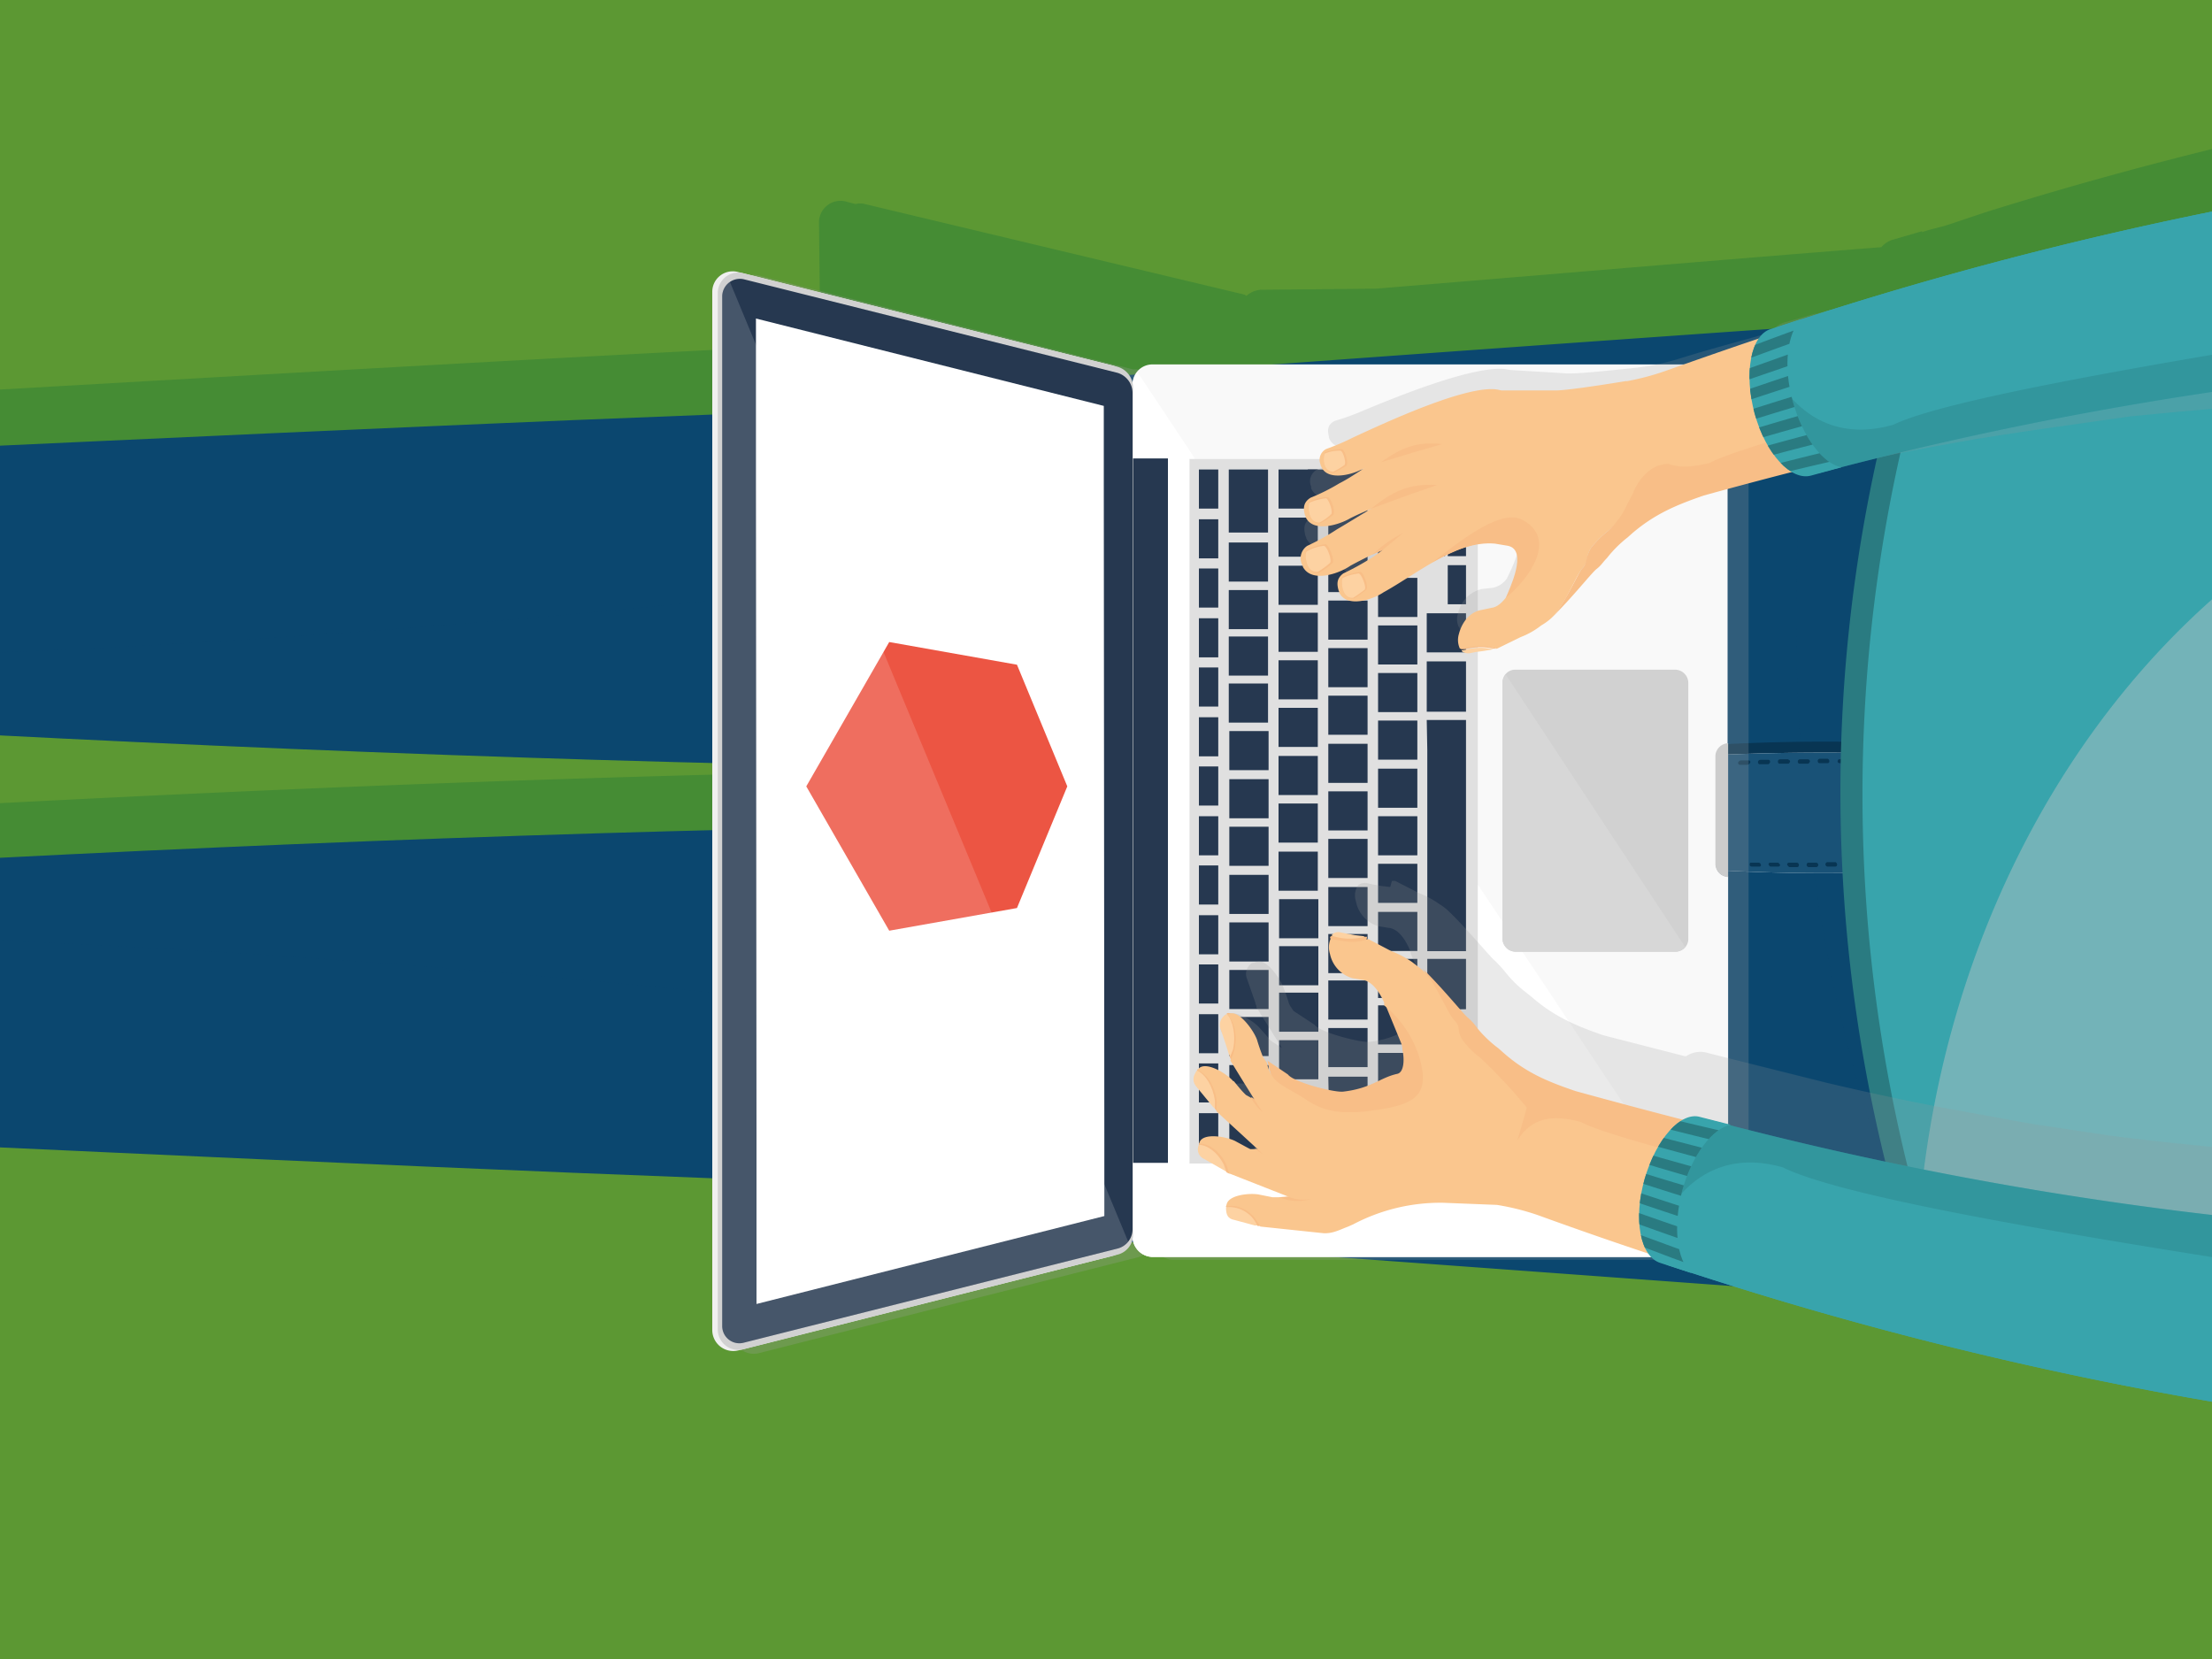 <svg xmlns="http://www.w3.org/2000/svg" xmlns:xlink="http://www.w3.org/1999/xlink" width="400" height="300" viewBox="0 0 400 300">
  <defs>
    <clipPath id="a">
      <rect width="400" height="300.36" fill="none"/>
    </clipPath>
    <clipPath id="b">
      <path d="M324.2,72.6c-1.8-6.4-1-12.4,1.5-14.9l-5.5,1.8c-3.6,1.1-4.9,8-2.9,15.3S323.9,87,327.5,86l5.5-1.5C329.7,83.9,326,79.1,324.2,72.6Z" fill="#38a4ac"/>
    </clipPath>
    <clipPath id="c">
      <path d="M304.2,215.3c-1.7,6.5-1,12.5,1.6,14.9l-5.5-1.8c-3.7-1.1-5-7.9-2.9-15.2s6.6-12.3,10.1-11.2l5.5,1.4C309.7,204,306,208.8,304.2,215.3Z" fill="#38a4ac"/>
    </clipPath>
    <clipPath id="d">
      <rect x="514.5" y="-101.5" width="670" height="503.11" fill="none"/>
    </clipPath>
  </defs>
  <title>home-comment</title>
  <g style="isolation: isolate">
    <rect width="400" height="300.36" fill="#5c9833"/>
    <g>
      <g clip-path="url(#a)">
        <path d="M511.4,9.3c-14.5,1.1-29,2.6-43.4,4.6s-28.7,4.5-42.9,7.4c-7.1,1.5-14.2,3-21.2,4.7-14.1,3.4-28.1,7.2-42,11.5-3.4,1-6.7,2.2-10.1,3.3-1.4.4-2.9.7-4.3,1.2a.3.3,0,0,0,.1-.2l-5.5,1.6a4.6,4.6,0,0,0-1.9,1.3c-30.5,2.4-60.9,5-91.4,7.5l-20.9.2a4.4,4.4,0,0,0-2.5,1.1l-.3-.2-.7-.2h-.1L156.4,36.9a3.3,3.3,0,0,0-1.7,0l-1.9-.5a3.9,3.9,0,0,0-4.7,3.7l.2,17.9v4.3C29.9,68.1-130.9,79.1-277.1,84.1c-.9,7.1,6.4,14.3,21.9,21.8,98.4,6.9,194,12.8,286.8,16.3q59.6,2.3,117.5,3l1,84.8.2,17.9a3.8,3.8,0,0,0,4.7,3.6l.6-.2a3.8,3.8,0,0,0,3.1.6l67.5-17.8h.1l.6-.2a2.3,2.3,0,0,0,1.2-.6,3.3,3.3,0,0,0,1.7.4h1.9a3.7,3.7,0,0,0,1.8.5l34.9-.4,91.3,5.6a6.1,6.1,0,0,0,6.6-6.4l-.3-5.4v-1.4c-1.4-25.3-2.2-50.7-2.4-76v-.5q-.3-18.7,0-37.5c0-8.5.3-17,.5-25.5l6.4-1.4c8.5-1.6,17-3,25.5-4.3l9.1-1.3,2.1-.3a646.9,646.9,0,0,1,74.9-4,10.3,10.3,0,0,1-.1-1.7c11.3-.2,22.5-.2,33.8.2a2.1,2.1,0,0,0,1.3-.5c.1-.1.2-.3.4-.4l.8-1,.4-.7.6-1.2a4.2,4.2,0,0,0,.4-1,7.8,7.8,0,0,0,.5-1.4,6.5,6.5,0,0,0,.4-1.3A7.4,7.4,0,0,0,521,45c.1-.5.3-1,.4-1.6s.1-.8.2-1.3a27,27,0,0,0,.4-2.8,9.9,9.9,0,0,0,.2-1.7h0c.1-1.1.2-2.2.2-3.2,0-6.3-2.2-14.7-5.2-17.5C515.7,12.6,513.6,9.2,511.4,9.3Z" fill="#006838" opacity="0.25" style="mix-blend-mode: multiply"/>
        <path d="M200.2,68.1a6.1,6.1,0,0,0-5.7,5.8q-2.9,72.3,0,144.6a6.1,6.1,0,0,0,5.7,5.8l138.2,10.1a6.1,6.1,0,0,0,6.6-6.3c-.1-1.8-.1-3.6-.2-5.4q-3.2-76.8.1-153.6c0-1.5.1-3.1.1-4.6a6.1,6.1,0,0,0-6.5-6.3Q269.3,63,200.2,68.1Z" fill="#0b476f"/>
        <path d="M344.9,69.1c0-1.5.1-3.1.1-4.6a6.1,6.1,0,0,0-6.5-6.3l-9.6.7a327.7,327.7,0,0,0-4.1,52.5c0,41.7,7.5,80,20,110Q341.7,145.3,344.9,69.1Z" fill="#0b476f" opacity="0.2" style="mix-blend-mode: multiply"/>
        <g>
          <path d="M362.5,135.6c5.9,6.4,6.5,12.7,1.5,19a447.5,447.5,0,0,1-65.5.2c-4.5-6.5-4.1-12.9,1.4-19.4A353.7,353.7,0,0,1,362.5,135.6Z" fill="#083553"/>
          <g>
            <path d="M361.3,137.2c4.6,6.5,4.1,12.9-1.4,19.4a352.6,352.6,0,0,1-62.5-.2c-6-6.4-6.5-12.7-1.6-19A447.5,447.5,0,0,1,361.3,137.2Z" fill="#fff"/>
            <path d="M361.3,137.2c4.6,6.5,4.1,12.9-1.4,19.4a352.6,352.6,0,0,1-62.5-.2c-6-6.4-6.5-12.7-1.6-19A447.5,447.5,0,0,1,361.3,137.2Z" fill="#0b476f" opacity="0.94"/>
          </g>
          <path d="M352.3,138c.1.2,0,.3-.2.3h-1.5a.4.4,0,0,1-.4-.4c-.1-.2,0-.4.2-.4h1.4A.7.7,0,0,1,352.3,138Zm-3.6-.1c.1.2,0,.3-.2.3h-1.4c-.2,0-.5-.2-.5-.4s0-.4.2-.4h1.4C348.4,137.5,348.7,137.6,348.7,137.9Zm-3.5-.1a.3.3,0,0,1-.3.3h-1.4a.7.7,0,0,1-.5-.4.3.3,0,0,1,.3-.3h1.4A.7.7,0,0,1,345.2,137.8Zm-3.6-.1c0,.2-.1.4-.3.4h-1.4a.7.7,0,0,1-.5-.4c0-.2.1-.4.3-.4h1.5C341.3,137.3,341.5,137.5,341.6,137.7Zm-3.6,0a.3.3,0,0,1-.3.3h-1.4c-.2,0-.4-.1-.4-.3s.1-.4.3-.4h1.4A.4.4,0,0,1,338,137.7Zm-3.6,0a.3.3,0,0,1-.3.3h-1.4c-.2,0-.4-.1-.4-.3s.1-.4.3-.4H334A.4.4,0,0,1,334.4,137.7Zm-3.6,0a.3.3,0,0,1-.3.3H329c-.2,0-.3-.2-.3-.4a.4.4,0,0,1,.4-.4h1.4C330.7,137.3,330.8,137.4,330.8,137.7Zm-3.5,0c-.1.2-.2.4-.4.4h-1.5c-.2,0-.3-.2-.3-.4a.4.4,0,0,1,.4-.4h1.4A.4.4,0,0,1,327.3,137.7Zm-3.6,0c-.1.3-.2.4-.4.4h-1.5c-.2,0-.3-.2-.3-.4a.4.4,0,0,1,.4-.4h1.4C323.5,137.4,323.7,137.5,323.7,137.7Zm-3.6.1c-.1.2-.2.4-.4.4h-1.5c-.2,0-.3-.2-.3-.4s.2-.4.4-.4h1.5C320,137.4,320.1,137.6,320.1,137.8Zm-3.6.1a.7.7,0,0,1-.5.4h-1.4c-.2,0-.3-.2-.3-.4a.7.7,0,0,1,.5-.4h1.4A.3.3,0,0,1,316.5,137.9Z" fill="#083553"/>
          <path d="M353,155.6a.7.7,0,0,1-.5.4h-1.4c-.2,0-.3-.2-.2-.4a.7.7,0,0,1,.5-.4h1.4C353,155.2,353.1,155.4,353,155.6Zm-3.5.2a.7.7,0,0,1-.5.4h-1.4c-.1.1-.2-.1-.2-.3a.7.7,0,0,1,.5-.4h1.4C349.5,155.4,349.6,155.6,349.5,155.8Zm-3.4.2a.5.5,0,0,1-.5.3h-1.4c-.2,0-.3-.1-.2-.4s.2-.3.4-.3h1.4C346,155.6,346.1,155.7,346.1,156Zm-3.5.1a.7.7,0,0,1-.5.4h-1.3a.3.3,0,0,1-.3-.3l.4-.4h1.4C342.5,155.7,342.6,155.9,342.6,156.1Zm-3.5.1a.4.4,0,0,1-.4.4h-1.4a.3.3,0,0,1-.3-.3.7.7,0,0,1,.5-.4h1.3C339,155.8,339.2,156,339.1,156.2Zm-3.4.1c-.1.2-.2.4-.4.4h-1.4c-.2,0-.3-.1-.3-.4s.2-.3.4-.4h1.4C335.6,155.9,335.7,156.1,335.7,156.3Zm-3.5.1a.3.3,0,0,1-.3.3h-1.4a.4.4,0,1,1,0-.8h1.4C332.1,156,332.2,156.1,332.2,156.4Zm-3.4,0a.4.4,0,0,1-.4.4h-1.3a.4.4,0,0,1-.4-.4c0-.2.1-.4.3-.4h1.4A.4.4,0,0,1,328.8,156.4Zm-3.5,0c0,.2-.1.4-.3.4h-1.4c-.1,0-.3-.2-.4-.4s.1-.4.3-.4h1.4A.4.4,0,0,1,325.3,156.4Zm-3.4,0a.3.3,0,0,1-.3.3h-1.4c-.2,0-.3-.2-.4-.4a.3.3,0,0,1,.3-.3h1.4C321.6,156,321.8,156.2,321.9,156.4Zm-3.5-.1c.1.2,0,.4-.2.4h-1.4c-.2,0-.4-.1-.4-.3s0-.4.2-.4H318A.4.4,0,0,1,318.4,156.3Z" fill="#083553"/>
        </g>
        <path d="M72.9,141.9c-110,4.3-223.9,12.3-341.9,21.9-15.4,7.7-22.6,14.9-21.7,22,167.6,3.9,354.6,15.4,474.8,18.7,20.2-8.3,32.8-16.3,38.2-24.1h.1l.8-1.3.2-.4c3.4-5.5,2.9-10.9-1.1-16.2h-.1a6.9,6.9,0,0,0-1.1-1.3,12.9,12.9,0,0,0-1.6-1.8l-.2-.2c-6.5-6.4-18.1-12.7-34.6-19l-3.1-1.2C145.8,139.5,109.5,140.5,72.9,141.9Z" fill="#006838" opacity="0.25" style="mix-blend-mode: multiply"/>
        <path d="M490.8,38.5Q415.4,56.8,341.6,73.7a279.3,279.3,0,0,0,.8,142.1q76.7,15,154.6,31.4C474.1,178.9,472.1,106.5,490.8,38.5Z" fill="#2a7b81"/>
        <path d="M494.8,38.9Q419.2,57.2,345.5,74.2a281.6,281.6,0,0,0,.9,142.4q76.7,15,154.6,31.5C478,179.6,476,107.1,494.8,38.9Z" fill="#38a4ac"/>
        <path d="M486.5,77.5l-7.4-.3c-68,0-124,61-131.8,139.6q76.2,15,153.7,31.3A358.3,358.3,0,0,1,486.5,77.5Z" fill="#ccc" opacity="0.4" style="mix-blend-mode: color-burn"/>
        <g>
          <path d="M177.9,73.3C57.7,76.7-129.3,88.2-296.9,92.1c-.9,7,6.3,14.3,21.7,22,157.3,12.8,307.3,22.8,450.5,24.8C231.6,118.3,235.4,97.1,177.9,73.3Z" fill="#0b476f"/>
          <path d="M-275.1,114.1q-11.1-5.5-16.5-10.8c85.2,14.7,211.1,21.5,351.3,11.3,55.4-3.9,109.4-9.9,156.4-17.1,10.8,14.4-5.1,28.1-40.7,41.4C32.2,136.9-117.8,126.9-275.1,114.1Z" fill="#0b476f" opacity="0.12" style="mix-blend-mode: color-burn"/>
        </g>
        <g>
          <path d="M177.9,214.7C57.7,211.4-129.3,199.9-296.9,196c-.9-7.1,6.3-14.3,21.7-22,157.3-12.8,307.3-22.8,450.5-24.8C231.6,169.7,235.4,191,177.9,214.7Z" fill="#0b476f"/>
          <path d="M-275.1,174q-11.1,5.5-16.5,10.8c85.2-14.7,211.1-21.5,351.3-11.3,55.4,3.9,109.4,9.9,156.4,17.1,10.8-14.4-5.1-28.1-40.7-41.4C32.2,151.2-117.8,161.2-275.1,174Z" fill="#0b476f" opacity="0.12" style="mix-blend-mode: color-burn"/>
        </g>
        <path d="M205.6,66.8h-.7l-67.7-17a3.8,3.8,0,0,0-4.7,3.7V241a3.8,3.8,0,0,0,4.7,3.7l67.6-17.1h.1l.7-.2a3.6,3.6,0,0,0,2.8-3.6v.3a3.8,3.8,0,0,0,3.7,3.7H312.5a3.5,3.5,0,0,0,1.4-.3,2.3,2.3,0,0,0,1-.7h.1a3.8,3.8,0,0,0,1.2-2.7V159h0V135.1h0v-65a3.8,3.8,0,0,0-3.7-3.7H212.1a3.4,3.4,0,0,0-2.7,1.3h-.1l-.6,1.1a5.1,5.1,0,0,0-.2,1.3v.3A3.8,3.8,0,0,0,205.6,66.8Zm2.9,156.1v-.2h0v.2Z" fill="#a3a3a3" opacity="0.25" style="mix-blend-mode: multiply"/>
        <g>
          <g>
            <path d="M213.3,212.3l3.4-75.8-2.9,63.6-.5,12.4Z" fill="#a3a3a3" opacity="0.25" style="mix-blend-mode: multiply"/>
            <path d="M128.8,52.8V240.6a3.8,3.8,0,0,0,4.7,3.6l67.7-17.1a3.8,3.8,0,0,0,2.8-3.6V69.8a3.8,3.8,0,0,0-2.8-3.7L133.5,49.2A3.7,3.7,0,0,0,128.8,52.8Z" fill="#f0f0f0"/>
            <path d="M304.1,136.9v19.4a2.1,2.1,0,0,0,2.1,2.2V134.6A2.3,2.3,0,0,0,304.1,136.9Z" fill="#c2c2c2"/>
            <g>
              <path d="M204.8,69.7V83h6.4V210.3h-6.4v13.3a3.7,3.7,0,0,0,3.6,3.7H308.8a3.7,3.7,0,0,0,3.7-3.6V158.5a2.2,2.2,0,0,1-2.2-2.2V136.9a2.3,2.3,0,0,1,2.1-2.3v-65a3.7,3.7,0,0,0-3.7-3.7H208.5A3.6,3.6,0,0,0,204.8,69.7Z" fill="#f9f9f9"/>
              <path d="M204.8,69.7V223.6a3.7,3.7,0,0,0,3.6,3.7H308.8a3.6,3.6,0,0,0,2.5-1L205.7,67.3A3.6,3.6,0,0,0,204.8,69.7Z" fill="#fff"/>
            </g>
            <g>
              <path d="M271.7,123.5v46.2a2.4,2.4,0,0,0,2.4,2.4H303a2.3,2.3,0,0,0,2.3-2.4V123.5a2.4,2.4,0,0,0-2.4-2.4H274A2.3,2.3,0,0,0,271.7,123.5Z" fill="#d1d1d1"/>
              <path d="M271.7,123.5v46.2a2.4,2.4,0,0,0,2.4,2.4H303a2.2,2.2,0,0,0,1.7-.9L272.3,122A2.5,2.5,0,0,0,271.7,123.5Z" fill="#d7d7d7"/>
            </g>
            <rect x="204.8" y="82.9" width="6.4" height="127.38" fill="#263850"/>
            <rect x="177.3" y="120.6" width="127.4" height="52.13" transform="translate(94.5 387.7) rotate(-90)" fill="#e0e0e0"/>
            <path d="M129.8,53V240.3a3.7,3.7,0,0,0,4.6,3.7L202,226.9a3.7,3.7,0,0,0,2.9-3.6V70a3.9,3.9,0,0,0-2.9-3.7L134.4,49.4A3.7,3.7,0,0,0,129.8,53Z" fill="#d1d1d1"/>
            <path d="M130.6,53.5V239.8a3.1,3.1,0,0,0,3.9,3l67.5-17a3.6,3.6,0,0,0,2.8-3.5V71a3.8,3.8,0,0,0-2.8-3.6L134.5,50.5A3.2,3.2,0,0,0,130.6,53.5Z" fill="#263850"/>
            <polygon points="136.7 86.5 136.8 206.9 136.8 235.8 199.7 219.9 199.7 206.9 199.6 86.4 199.6 73.4 136.7 57.6 136.7 86.5" fill="#fff"/>
            <g>
              <rect x="216.8" y="201.3" width="3.5" height="7.06" fill="#263850"/>
              <rect x="216.8" y="192.3" width="3.5" height="7.06" fill="#263850"/>
              <rect x="216.8" y="183.4" width="3.5" height="7.06" fill="#263850"/>
              <rect x="216.8" y="174.4" width="3.5" height="7.07" fill="#263850"/>
              <rect x="216.8" y="165.5" width="3.5" height="7.07" fill="#263850"/>
              <rect x="216.8" y="156.5" width="3.5" height="7.07" fill="#263850"/>
              <rect x="216.8" y="147.6" width="3.5" height="7.07" fill="#263850"/>
              <rect x="216.8" y="138.6" width="3.5" height="7.07" fill="#263850"/>
              <rect x="216.8" y="129.7" width="3.5" height="7.07" fill="#263850"/>
              <rect x="216.8" y="120.7" width="3.5" height="7.07" fill="#263850"/>
              <rect x="216.8" y="111.8" width="3.5" height="7.07" fill="#263850"/>
              <rect x="216.8" y="102.8" width="3.5" height="7.07" fill="#263850"/>
              <rect x="261.8" y="102.2" width="3.3" height="7.07" fill="#263850"/>
              <g>
                <rect x="261.8" y="93.5" width="3.3" height="7.07" fill="#263850"/>
                <rect x="258" y="93.5" width="3.3" height="7.07" fill="#263850"/>
              </g>
              <rect x="261.7" y="84.9" width="3.3" height="7.07" fill="#263850"/>
              <rect x="216.8" y="93.9" width="3.5" height="7.07" fill="#263850"/>
              <rect x="216.8" y="84.9" width="3.5" height="7.07" fill="#263850"/>
              <g>
                <rect x="222.3" y="201.3" width="7.1" height="7.07" fill="#263850"/>
                <rect x="222.3" y="192.6" width="7.1" height="7.07" fill="#263850"/>
                <rect x="222.3" y="183.9" width="7.1" height="7.07" fill="#263850"/>
                <rect x="222.3" y="175.4" width="7.1" height="7.07" fill="#263850"/>
                <rect x="222.3" y="166.8" width="7.1" height="7.07" fill="#263850"/>
                <rect x="222.3" y="158.2" width="7.1" height="7.07" fill="#263850"/>
                <rect x="222.3" y="149.5" width="7.1" height="7.07" fill="#263850"/>
                <rect x="222.3" y="140.9" width="7.1" height="7.07" fill="#263850"/>
                <rect x="222.3" y="132.2" width="7.1" height="7.07" fill="#263850"/>
                <rect x="222.2" y="123.6" width="7.1" height="7.07" fill="#263850"/>
                <rect x="222.2" y="115.1" width="7.1" height="7.07" fill="#263850"/>
                <rect x="222.2" y="106.7" width="7.1" height="7.07" fill="#263850"/>
                <rect x="222.2" y="98.1" width="7.1" height="7.07" fill="#263850"/>
                <polygon points="222.2 86.4 222.2 92 222.2 96.3 229.3 96.3 229.3 92 229.3 86.4 229.3 84.9 222.2 84.9 222.2 86.4" fill="#263850"/>
              </g>
              <g>
                <rect x="231.2" y="84.9" width="7.1" height="7.07" fill="#263850"/>
                <rect x="231.2" y="93.6" width="7.1" height="7.07" fill="#263850"/>
                <rect x="231.2" y="102.3" width="7.1" height="7.07" fill="#263850"/>
                <rect x="231.2" y="110.8" width="7.1" height="7.07" fill="#263850"/>
                <rect x="231.2" y="119.4" width="7.1" height="7.07" fill="#263850"/>
                <rect x="231.2" y="128" width="7.1" height="7.07" fill="#263850"/>
                <rect x="231.2" y="136.7" width="7.1" height="7.07" fill="#263850"/>
                <rect x="231.2" y="145.3" width="7.1" height="7.07" fill="#263850"/>
                <rect x="231.2" y="154" width="7.1" height="7.07" fill="#263850"/>
                <rect x="231.3" y="162.6" width="7.1" height="7.07" fill="#263850"/>
                <rect x="231.3" y="171.1" width="7.1" height="7.07" fill="#263850"/>
                <rect x="231.3" y="179.5" width="7.1" height="7.07" fill="#263850"/>
                <rect x="231.3" y="188.1" width="7.1" height="7.07" fill="#263850"/>
                <polygon points="231.3 206.9 231.3 201.3 231.3 197 238.3 196.9 238.3 201.3 238.3 206.8 238.3 208.3 231.3 208.3 231.3 206.9" fill="#263850"/>
              </g>
              <rect x="249.2" y="84.9" width="7.1" height="17.28" fill="#263850"/>
              <rect x="249.2" y="104.5" width="7.1" height="7.07" fill="#263850"/>
              <rect x="249.2" y="113.1" width="7.1" height="7.06" fill="#263850"/>
              <rect x="249.2" y="121.7" width="7.1" height="7.07" fill="#263850"/>
              <rect x="249.2" y="130.3" width="7.1" height="7.07" fill="#263850"/>
              <rect x="249.2" y="139" width="7.1" height="7.07" fill="#263850"/>
              <rect x="249.2" y="147.6" width="7.1" height="7.07" fill="#263850"/>
              <rect x="249.2" y="156.2" width="7.1" height="7.07" fill="#263850"/>
              <rect x="249.2" y="164.9" width="7.1" height="7.07" fill="#263850"/>
              <rect x="249.2" y="173.4" width="7.1" height="7.07" fill="#263850"/>
              <rect x="249.2" y="181.8" width="7.1" height="7.07" fill="#263850"/>
              <rect x="249.2" y="190.4" width="7.1" height="7.07" fill="#263850"/>
              <polygon points="249.2 207.1 249.2 202.6 249.2 199.1 256.3 199.1 256.3 202.6 256.3 207.1 256.3 208.3 249.2 208.3 249.2 207.1" fill="#263850"/>
              <rect x="258.1" y="201.2" width="7.1" height="7.07" fill="#263850"/>
              <rect x="258.1" y="192.8" width="7.1" height="7.07" fill="#263850"/>
              <rect x="258.1" y="184.3" width="7.1" height="7.07" fill="#263850"/>
              <polygon points="265.1 174.6 265.1 179.1 265.1 182.5 258.1 182.6 258.1 179.1 258.1 174.6 258.1 173.4 265.1 173.4 265.1 174.6" fill="#263850"/>
              <rect x="258" y="110.9" width="7.1" height="7.07" fill="#263850"/>
              <polygon points="258 127.6 258 123 258 119.6 265.1 119.6 265.1 123 265.1 127.6 265.1 128.7 258 128.7 258 127.6" fill="#263850"/>
              <polygon points="265.1 135.6 265.1 156.2 265.1 172 258.1 172 258.1 156.2 258.1 135.6 258 130.2 265.1 130.2 265.1 135.6" fill="#263850"/>
              <rect x="236.5" y="84.9" width="10.7" height="4.84" fill="#263850"/>
              <rect x="240.2" y="91.4" width="7.1" height="7.07" fill="#263850"/>
              <rect x="240.2" y="100" width="7.1" height="7.07" fill="#263850"/>
              <rect x="240.2" y="108.6" width="7.1" height="7.07" fill="#263850"/>
              <rect x="240.2" y="117.2" width="7.1" height="7.07" fill="#263850"/>
              <rect x="240.2" y="125.8" width="7.1" height="7.07" fill="#263850"/>
              <rect x="240.2" y="134.5" width="7.1" height="7.07" fill="#263850"/>
              <rect x="240.2" y="143.1" width="7.1" height="7.07" fill="#263850"/>
              <rect x="240.2" y="151.7" width="7.1" height="7.07" fill="#263850"/>
              <rect x="240.2" y="160.4" width="7.1" height="7.07" fill="#263850"/>
              <rect x="240.2" y="168.9" width="7.1" height="7.07" fill="#263850"/>
              <rect x="240.2" y="177.3" width="7.1" height="7.07" fill="#263850"/>
              <rect x="240.2" y="185.9" width="7.1" height="7.07" fill="#263850"/>
              <polygon points="240.3 206.6 240.3 199.9 240.2 194.7 247.3 194.7 247.3 199.9 247.3 206.6 247.3 208.3 240.3 208.3 240.3 206.6" fill="#263850"/>
            </g>
            <polygon points="160.8 116.1 183.9 120.2 193 142.2 183.9 164.2 160.8 168.3 145.8 142.2 160.8 116.1" fill="#ec5543"/>
            <path d="M130.6,53.5V239.8a3.1,3.1,0,0,0,3.9,3l67.5-17a3.4,3.4,0,0,0,2-1.3L132,51A3.2,3.2,0,0,0,130.6,53.5Z" fill="#fff" opacity="0.15" style="mix-blend-mode: screen"/>
          </g>
          <path d="M310.2,136.7v19.6a2.4,2.4,0,0,0,2.3,2.3V134.4A2.4,2.4,0,0,0,310.2,136.7Z" fill="#ccc"/>
        </g>
        <g>
          <path d="M328.3,56.7l-5.6,1.6a4.2,4.2,0,0,0-2.4,1.8c-5.7,1.6-11.4,3.1-17.1,4.9a45,45,0,0,1-7.3,1.5c-4.9.5-11.3,1.2-12.9,1l-10-.6h0c-5.4-1.5-22,5.5-26.6,7.4h0a42.4,42.4,0,0,1-5,1.8c-1.3.6-1.4,1.6-1.1,2.8v.2h0c.9,2.8,5.4,1.9,7.3,1h.3a28.3,28.3,0,0,1-4.4,2.4h0a50.5,50.5,0,0,1-5.3,2.4,2.4,2.4,0,0,0-1.1,3.1v.3h0c1.2,2.9,6,1.7,8,.6l3.8-1.5-6.2,3.4h0a58.5,58.5,0,0,1-5.6,2.8c-1.4.9-1.4,2-1,3.4a.4.4,0,0,1,.1.3h0c1.4,3.1,6.5,1.5,8.6.2l5.1-2.2.5-.2-1.8,1.2h0a49.7,49.7,0,0,1-5.2,2.5c-1.2.8-1.3,1.9-.9,3.2v.2h0c1.3,3,6,1.5,7.9.3s6.2-3.4,9.5-5.1l1.5-.7,1.8-.8,1.8-.6,1-.2a14.1,14.1,0,0,1,5-.4l2.2.5c3.7.9,0,7.9-.7,9.4a4.1,4.1,0,0,1-2.6,1.7h0l-1.9.2a5.7,5.7,0,0,0-4.3,4.3,3.3,3.3,0,0,0,.1,2.6h.1v.2l.2.2a1.8,1.8,0,0,0,1.5.4h.9l1.6-.2,1.7-.2h.6l4.4-1.9a19.1,19.1,0,0,0,3.8-1.9l1.8-1.2c3.8-3.5,7.7-7.9,8.6-8.5l1.9-2a20.8,20.8,0,0,1,4-3.5l.9-.7c4.2-3.4,8.2-4.8,13.2-6.3h0l16.3-3.4a3.8,3.8,0,0,0,3.2.7l5.3-1.1h0c5.6-1.2,11.2-2.4,16.8-3.4,8.5-1.6,17-2.8,25.5-4l9.1-1.3,2.1-.2a648.9,648.9,0,0,1,75-3.2,9.1,9.1,0,0,0-.1-1.7c11.3-.1,22.6,0,33.9.5a2.1,2.1,0,0,0,1.2-.5l.4-.3a3.9,3.9,0,0,0,.8-1,1.6,1.6,0,0,0,.4-.7,7.5,7.5,0,0,0,.7-1.2l.4-1a7.8,7.8,0,0,0,.5-1.4c.2-.4.3-.8.5-1.3l.3-1.4a8.3,8.3,0,0,0,.4-1.5l.3-1.3a28.9,28.9,0,0,0,.4-2.9,8.8,8.8,0,0,0,.2-1.6h0a17.7,17.7,0,0,0,.2-3.2c.1-6.6-2.3-15.7-5.5-18a3.4,3.4,0,0,0-1.4-.5A676.8,676.8,0,0,0,387.9,43.2q-30.1,5.5-59.7,13.6Z" fill="#999" opacity="0.2" style="mix-blend-mode: multiply"/>
          <g>
            <g>
              <g>
                <path d="M241.8,95.7h0a41,41,0,0,1-5.4,3,2.7,2.7,0,0,0-.9,3.5.4.4,0,0,1,.1.3h0c1.6,3,6.6,1.2,8.6-.2,8.8-4.8,18.2-7.7,27.6-11.4l4.2-8.5-10,2.8C260,83.9,247,92.7,241.8,95.7Z" fill="#fac68e"/>
                <path d="M248.1,100.3l7.4-3.1,1.2-.4,3.9-1.7C255.2,95.1,252.2,96.7,248.1,100.3Z" fill="#f8be87"/>
                <path d="M238.5,103.6a15.7,15.7,0,0,0,2.5-1.8c.4-.5-.7-3.3-1.3-3.4a9.7,9.7,0,0,0-3.4,1.1C235.9,99.7,235.9,103.9,238.5,103.6Z" fill="#f8be87"/>
                <path d="M238.3,103.4a14.2,14.2,0,0,0,2.2-1.6c.4-.5-.5-3-1.1-3.1a8.1,8.1,0,0,0-3.1,1C235.9,99.9,236,103.7,238.3,103.4Z" fill="#fdd2a2"/>
              </g>
              <g>
                <path d="M270.7,117.3h-.6a10.8,10.8,0,0,0-5.1.1h-.7a.2.2,0,0,1-.2-.2H264C265,117,268.4,116.2,270.7,117.3Z" fill="#f8be87"/>
                <path d="M265,117.5a10.8,10.8,0,0,1,5.1-.1l-1.7.3-1.5.2-1,.2a1.9,1.9,0,0,1-1.5-.3.3.3,0,0,1-.1-.2Z" fill="#fdd2a2"/>
              </g>
              <path d="M274.6,86.9c5.3,1.1,7.3,3.1,5.4,9.3a20.5,20.5,0,0,1-6.2,9.1.8.8,0,0,0-.1.4c-.1,0-.1.1-.1.2s-1.7,3.7-3.8,4h0l-1.9.4c-1.9.3-3.5,2-4.1,4.4a3.7,3.7,0,0,0,.2,2.6c1.1-.1,4-1,6.7,0l4.3-2.1a14.2,14.2,0,0,0,3.7-2.1,10.6,10.6,0,0,0,1.8-1.3c2.5-2.3,4.5-7.8,5.7-9.1s.4-1.8,1.5-3.6a17.6,17.6,0,0,1,3.1-3.1c2.4-2.1,9.2-8.3,12-11.8-2.7-4.5-5.4-9-8.2-13.5l-.3-1.2c-.1-.2-.1-.4-.2-.6-4.9.8-11.5,1.8-13.1,1.7H270.9C272.2,75.9,273.4,81.4,274.6,86.9Z" fill="#fac68e"/>
              <path d="M331.6,56.8c-10.2,3.2-20.4,6.7-30.5,10.3a46.1,46.1,0,0,1-7.3,1.9c2.5,14.9,7.5,17,15.3,15,9.3-5.3,117.2-30.4,150.3-29.8-.1-.4-.1-.9-.2-1.3-.8-7.5-1.5-14.9-2.3-22.3A667.7,667.7,0,0,0,331.6,56.8Z" fill="#fac68e"/>
              <g>
                <path d="M248,100.9h0a50.5,50.5,0,0,1-5.1,2.8c-1.2.9-1.2,1.9-.8,3.2a.4.4,0,0,1,.1.3h0c1.4,2.8,6.1,1.2,8-.1,8-4.4,18.7-14.2,27.7-5.6l6.6-9.2-10.3-9C268.5,82,252.6,98.1,248,100.9Z" fill="#fac68e"/>
                <path d="M244.9,108.2a14.2,14.2,0,0,0,2.2-1.6c.4-.5-.5-3.1-1.1-3.2a11.7,11.7,0,0,0-3.2.9C242.4,104.6,242.5,108.5,244.9,108.2Z" fill="#f8be87"/>
                <path d="M244.7,108.1a23.3,23.3,0,0,0,2.1-1.5c.3-.5-.6-2.8-1.1-2.9a9.6,9.6,0,0,0-2.9.8C242.5,104.8,242.5,108.3,244.7,108.1Z" fill="#fdd2a2"/>
              </g>
              <g>
                <path d="M242.2,87.4h0A36,36,0,0,1,237,90c-1.3.8-1.4,1.9-1,3.2a.4.4,0,0,1,.1.3h0c1.3,2.9,6.1,1.4,8.1.2,8.4-4.2,22.2-7.5,31.2-10.4l-1.5-8.6-12.8,4.1C255.5,77.4,247.2,84.9,242.2,87.4Z" fill="#fac68e"/>
                <path d="M247.9,92l7.1-2.6,1.2-.4,3.7-1.3C254.8,87.4,251.9,88.8,247.9,92Z" fill="#f8be87"/>
                <path d="M238.8,94.6a12.2,12.2,0,0,0,2.3-1.5c.5-.5-.4-3.1-1-3.2a7.6,7.6,0,0,0-3.3.8C236.4,90.9,236.3,94.8,238.8,94.6Z" fill="#f8be87"/>
                <path d="M238.6,94.5a9.4,9.4,0,0,0,2.1-1.5c.4-.4-.4-2.7-.9-2.9a10.2,10.2,0,0,0-3,.8C236.5,91.1,236.4,94.6,238.6,94.5Z" fill="#fdd2a2"/>
              </g>
              <g>
                <path d="M244.7,79.1h0a42.5,42.5,0,0,1-4.9,2.1,2.2,2.2,0,0,0-1,2.8.4.4,0,0,0,.1.3h0c1,2.7,5.4,1.6,7.3.6,7.9-3.3,16.2-4.9,24.5-7.2l5.2-2.2-4.5-4.9C266.3,68.9,249.3,77,244.7,79.1Z" fill="#fac68e"/>
                <path d="M249.7,83.6l6.6-2,1.1-.3,3.4-1C256.2,79.8,253.5,80.9,249.7,83.6Z" fill="#f8be87"/>
                <path d="M241.2,85.5a22.1,22.1,0,0,0,2.3-1.3c.4-.5-.3-2.8-.8-3a10.7,10.7,0,0,0-3.1.6C239.3,82,239,85.5,241.2,85.5Z" fill="#f8be87"/>
                <path d="M241.1,85.3a12.8,12.8,0,0,0,2-1.2c.4-.3-.2-2.5-.7-2.6a6.9,6.9,0,0,0-2.8.5C239.3,82.2,239,85.3,241.1,85.3Z" fill="#fdd2a2"/>
              </g>
              <path d="M259,101.7c4.1-2.3,7.7-3.7,11.3-3.4l2.4.4c3.7.8.2,7.9-.4,9.4,4.3-3.5,9.4-10.7,3-14.1C271.1,91.7,262.5,99.1,259,101.7Z" fill="#f8be87"/>
              <path d="M309.2,83.7c-3.2.8-5.6.9-7.4.2-3.7-.1-5.8,3.6-6.3,4.8a.4.4,0,0,0-.1.3l-.9,1.7-.3.6a15,15,0,0,1-3.4,4.7,17.6,17.6,0,0,0-3.1,3.1c-1.1,1.8-.6,2.7-1.5,3.6s-3.3,6.8-5.7,9.1c3.7-3.6,7.3-8.2,8.2-8.9s1.1-1.2,1.9-2a21.5,21.5,0,0,1,3.7-3.7l.9-.8c4.1-3.5,8-5.1,12.9-6.8h0c50.1-13.8,100.1-23.4,151.4-24.9-.1-1.4.8-.9.8-2.3-1.2-10.6-2.3-21.2-3.4-31.8C427.2,52.4,318.6,78.3,309.2,83.7Z" fill="#f8be87"/>
            </g>
            <g>
              <g>
                <path d="M319,74.3c2,7.2,6.5,12.2,10.1,11.2A645.1,645.1,0,0,1,494.2,63.9c3.7-.1,6.2-12.1,5.9-19.7s-3.8-18.3-7.7-18.1A676.3,676.3,0,0,0,321.9,59C318.2,60.1,316.9,67,319,74.3Z" fill="#38a4ac"/>
                <path d="M321.9,59c-1.5.5-2.6,2-3.2,4,1.8,5,8.2,18.2,23.7,13.8C359.9,68.2,480,52.5,500.1,47.5a18.2,18.2,0,0,0,0-3.3c-.2-7.6-3.8-18.3-7.7-18.1A676.3,676.3,0,0,0,321.9,59Z" fill="#38a4ac"/>
                <path d="M342.4,76.8C326.9,81.2,320.5,68,318.7,63a20.9,20.9,0,0,0,.3,11.3c2,7.2,6.5,12.2,10.1,11.2A645.1,645.1,0,0,1,494.2,63.9c3.2-.1,5.5-9.1,5.9-16.4C480,52.5,359.9,68.2,342.4,76.8Z" fill="#2a7b81" opacity="0.35" style="mix-blend-mode: multiply"/>
              </g>
              <g>
                <path d="M324.2,72.6c-1.8-6.4-1-12.4,1.5-14.9l-5.5,1.8c-3.6,1.1-4.9,8-2.9,15.3S323.9,87,327.5,86l5.5-1.5C329.7,83.9,326,79.1,324.2,72.6Z" fill="#38a4ac"/>
                <g clip-path="url(#b)">
                  <g>
                    <path d="M362.6,79.2l.3,2.3q-26.8,4.2-53.5,10.8a10.5,10.5,0,0,0-.4-1.7C326.8,86,344.6,82.3,362.6,79.2Z" fill="#564a41"/>
                    <path d="M354.7,44.8c.2.7.4,1.4.7,2.2-18.1,5.8-36,12.4-53.5,19.7l-.6-1.6Q327.6,53.9,354.7,44.8Z" fill="#564a41"/>
                    <path d="M361.8,74.9a17,17,0,0,1,.4,2.2c-17.9,3.2-35.8,7.2-53.5,11.9a9.4,9.4,0,0,1-.4-1.6C326,82.4,343.9,78.3,361.8,74.9Z" fill="#2a7b81"/>
                    <path d="M361.1,70.5a18.5,18.5,0,0,0,.4,2.3c-18,3.5-35.9,7.9-53.6,13l-.5-1.7Q334,76.2,361.1,70.5Z" fill="#2a7b81"/>
                    <path d="M360.2,66.2c.1.7.3,1.5.4,2.2q-27,6-53.6,14.2a10.9,10.9,0,0,0-.5-1.7Q333,72.4,360.2,66.2Z" fill="#2a7b81"/>
                    <path d="M359.2,61.9a14.2,14.2,0,0,1,.5,2.2q-27,6.5-53.6,15.3l-.5-1.7Q332.2,68.7,359.2,61.9Z" fill="#2a7b81"/>
                    <path d="M358.2,57.6l.6,2.2q-27.2,7-53.7,16.4a10.9,10.9,0,0,0-.5-1.7C322.2,68.1,340.1,62.4,358.2,57.6Z" fill="#2a7b81"/>
                    <path d="M357.1,53.3l.6,2.2Q330.6,63.2,304.1,73l-.6-1.6C321.2,64.6,339,58.5,357.1,53.3Z" fill="#2a7b81"/>
                    <path d="M355.9,49a18.7,18.7,0,0,1,.7,2.2Q329.5,59.5,303,69.9l-.6-1.7Q328.8,57.6,355.9,49Z" fill="#2a7b81"/>
                  </g>
                </g>
              </g>
            </g>
          </g>
        </g>
        <g>
          <path d="M251.4,160.4l-1.7-.2-1.6-.3-.9-.2a1.9,1.9,0,0,0-1.5.3l-.2.2v.2h-.1a3.3,3.3,0,0,0-.2,2.6,5.8,5.8,0,0,0,4.1,4.5l1.9.3h.1c2.1.4,3.3,3.2,3.7,4.1v.2a.4.4,0,0,1,.1.3l3,7.2.3,1.2c.3,1.8.2,4.2-1,4.4-3.2.7-4.7,2.6-9.7,3.2-1.6.2-9-1.7-10-3.1l-3.8-2.5h0l-.6-.9-.2-.4c-.3-1-.6-1.9-1-2.9h0c-.7-1.9-3.4-5.6-5-4.6h-.2a.1.1,0,0,1-.1.1h-.1a1.8,1.8,0,0,1,.5.7,1.8,1.8,0,0,0-.5-.7h-.2a2.3,2.3,0,0,0-1,2.9l1.5,4.3a1.4,1.4,0,0,0,.2.6v.4h.1l4.5,7.2-.9-.6a8.3,8.3,0,0,0,2.1,2.4h0a8.3,8.3,0,0,1-2.1-2.4l-.8-.5-.4-.3c-.6-.8-1.3-1.5-1.9-2.2h0c-1.3-1.5-5.2-3.7-6.4-2.2h0v.2h-.1v.2h0c-.7,1.1-.9,2,0,3.1s1.9,2.2,2.8,3.4l.4.4.3.4h.1l7.5,6.9h-1.5l-.4-.2-2.4-1.3h0c-1.6-.9-5.8-1.5-6.3.3h-.1v.2h-.1a5.1,5.1,0,0,1,2.3.7,5.1,5.1,0,0,0-2.3-.7v.2h0c-.3,1.2-.2,2.1,1,2.7l3.5,2,.5.3.4.2h0l10.8,4.2h-1.6l2.1.6-2.1-.6h-1.4l-2.4-.6h-.1c-1.6-.3-5.6.1-5.7,1.9h0v.2h0a3.9,3.9,0,0,1,2.6.2,3.9,3.9,0,0,0-2.6-.2v.2h0c0,1.2.3,1.9,1.6,2.2l3.6,1h1l11.3,1.2c1.7.1,3-.6,4.6-1.2l.9-.4h0a33.5,33.5,0,0,1,16.3-3.9l10,.4a56.8,56.8,0,0,1,7.1,1.8c5.4,2,10.8,3.7,16.2,5.5a4.3,4.3,0,0,0,2.1,1.5l5.5,1.9v-.2c12.6,4.1,25.2,7.9,38,11.2,21.1,5.5,42.5,10,64,13.4s43.3,5.6,65.2,6.9c2.4,0,4.6-4.1,6-9.1a42.8,42.8,0,0,0,1.4-9.2c0-1,0-2.1-.1-3.2h0a9.9,9.9,0,0,0-.2-1.7l-.3-2.9-.3-1.2-.3-1.6-.3-1.4c-.1-.5-.3-.9-.4-1.3s-.3-1-.5-1.4a4.9,4.9,0,0,0-.4-1.1l-.6-1.2a4.3,4.3,0,0,0-.4-.7l-.8-1c-.1-.1-.2-.3-.4-.4a2.1,2.1,0,0,0-1.2-.5l-17-.2c-5.3-.1-10.5-.3-15.8-.6a5.7,5.7,0,0,0,.1-1.3q-30.3-.7-60.6-4.5l-14.7-2.2-16.4-3c-6.8-1.3-13.7-2.8-20.5-4.4l-16.8-4.2h0l-5.1-1.3a4.6,4.6,0,0,0-3.5.7h-.2l-14.8-3.8h0c-4.9-1.7-8.9-3.4-12.9-6.9l-1-.8a21.3,21.3,0,0,1-3.7-3.6,23.1,23.1,0,0,0-1.9-2.1c-.9-.7-4.6-5.3-8.3-8.9h0a10.3,10.3,0,0,0-1.8-1.4,17.1,17.1,0,0,0-3.7-2l-4.3-2.2h-.6Z" fill="#999" opacity="0.2" style="mix-blend-mode: multiply"/>
          <g>
            <path d="M221.7,218.4h0c0,1.2.3,2,1.5,2.2l3.7,1h.5c.9-.3.3-1.6,0-1.9C225.9,218,222.9,216.4,221.7,218.4Z" fill="#fdd2a2"/>
            <path d="M226.7,220.5a7.5,7.5,0,0,1,.7,1.2h.5c.8-.4.7-1.7.3-2.2s-4.5-4.3-6.5-1.4v.2A5.6,5.6,0,0,1,226.7,220.5Z" fill="#f8be87"/>
          </g>
          <path d="M271.3,217.1a1.1,1.1,0,0,1-.3.8l.2-.5Z" fill="#fac68e"/>
          <path d="M241.9,218.3c-3.6,1.8-10.6.5-10.6-1.8l4.5-.4c1.5-.1,6.6-5.1,7.3-6.5a21.1,21.1,0,0,0,1.4-3.5l4.1-.8C246.6,209.5,245.7,216.5,241.9,218.3Z" fill="#f8be87"/>
          <g>
            <path d="M216.8,207h0a1.9,1.9,0,0,0,1,2.6l3.5,2,.5.3a1.1,1.1,0,0,0,.7-1.4C221.4,208.4,217.9,205,216.8,207Z" fill="#fdd2a2"/>
            <path d="M221.3,210.6l.5,1.4.4.2h0c.8.1,1.3-1.3,1-1.9-1.1-2.2-4.5-5.5-6.4-3.5v.2C218.4,207.1,220.2,208.4,221.3,210.6Z" fill="#f8be87"/>
          </g>
          <path d="M235.3,211c-4,.8-7.6-.3-8.3-3.3l4.7.9c1.5.3,7.9-3.5,8.9-4.7a22.2,22.2,0,0,0,2.3-3.2,34.7,34.7,0,0,1,4.4.2C244.2,204.8,239.6,210.1,235.3,211Z" fill="#f8be87"/>
          <g>
            <path d="M216.4,193.6h0c-.7,1.1-.9,2,.1,3.1l2.8,3.4.4.4c.4,0,1.4-.8,1.3-1.3C220.6,196.6,219.4,192.6,216.4,193.6Z" fill="#fdd2a2"/>
            <path d="M219.7,199v1.5l.3.4h0c.6.2,1.5-1,1.4-1.8-.4-2.7-1.5-6.8-4.9-5.7v.2C218,194.3,219.3,196.4,219.7,199Z" fill="#f8be87"/>
          </g>
          <path d="M249.8,200.2l-2.9.4,1.7-1Z" fill="#fac68e"/>
          <path d="M233.1,207.7c-4.2-.8-7.8-6.1-6.8-9.3l4.3,2.7c1.4.9,9-.4,10.4-1.2a20.5,20.5,0,0,0,3.3-2.3,32.6,32.6,0,0,1,4.3,2C244.3,202.3,237.7,208.6,233.1,207.7Z" fill="#f8be87"/>
          <g>
            <path d="M221.8,183.4h0a2.2,2.2,0,0,0-1,2.9c.5,1.5,1,2.9,1.4,4.3a1.4,1.4,0,0,1,.2.6,1.5,1.5,0,0,0,1.6-1C224.5,187.6,223.8,183.3,221.8,183.4Z" fill="#fdd2a2"/>
            <path d="M223,189.7l-.6,1.5c.1.1.1.3.2.4h0c.6.3,2.4-.7,2.6-1.4.5-2.7-1.6-7.3-3.2-7h-.2C223,184.7,223.5,187.1,223,189.7Z" fill="#f8bc85"/>
          </g>
          <path d="M235.3,202.2c4.2,2.9,14,3.5,19.2,2.4s10.4-8.8,8.4-15c-1.4-4.7-11-6.9-12.5-8.2l3,7.3a3.6,3.6,0,0,1,.2,1.1c.4,1.8.3,4.2-1,4.4-3.1.7-4.6,2.6-9.7,3.2-1.6.2-9-1.7-10-3.1l-3.7-2.5C230,195.7,231.6,199.7,235.3,202.2Z" fill="#f8be87"/>
          <g>
            <path d="M241.2,169.8c1.3.3,5.1,1.2,5.5-.5l-1.7-.2-1.6-.3-1-.2a1.6,1.6,0,0,0-1.4.3l-.2.2C241,169.1,240.9,169.7,241.2,169.8Z" fill="#fdd2a2"/>
            <path d="M247.2,169.4h-.5a10.1,10.1,0,0,1-5.2,0l-.7-.2-.2.2h-.1C241.1,172.4,246.8,173.7,247.2,169.4Z" fill="#f8be87"/>
          </g>
          <path d="M286.8,208.8c-7.8-2-11.5-5.3-13.6,1.6h0c1.2-4.2-2.2-5.6-4-9.5-.3-.5.7-2.2.4-2.7s-5.3-.6-5.3-.6c-1-2,2.7-3.1,1.5-4.2s-4.9-1.7-5.5-2.6-1.1-4.1-2-5,1.2-8.5-1.2-10.8c3.7,3.6,7.4,8.2,8.2,8.9a10.1,10.1,0,0,1,1.9,2.1,22.3,22.3,0,0,0,3.8,3.6l.9.8c4.1,3.6,8,5.2,13,6.9h0c50.1,13.8,101,24.7,152.3,25.9-.1,1.4.1-.5.1.9l-3,31.8C404.3,234.4,296.3,214.3,286.8,208.8Z" fill="#f8be87"/>
          <path d="M276.1,200.3c-1.5,5.3-3.1,10.6-4.6,15.9a2.9,2.9,0,0,1-.2.9v.3l-.2.5-10.1-.4a33.8,33.8,0,0,0-16.3,3.9h0l-.9.4c-1.6.6-2.8,1.3-4.5,1.2l-11.4-1.2a3.5,3.5,0,0,0-.5-.8l-.5-.8c-1.5-1.7-3.6-2.5-5.1-2h0v-.3c.2-1.8,4.1-2.2,5.8-1.9h0l2.5.5h1.3a8.1,8.1,0,0,0,5.7.3,7.4,7.4,0,0,1-3.6-.2l-11.2-4.4-.3-.9a3,3,0,0,0-.4-1c-1.1-2.2-3-3.5-4.7-3.5h0v-.2h0c.6-1.8,4.7-1.1,6.4-.3h0l2.4,1.3.4.2h.9l1.5,1-8.5-7.8v-1.1a3.4,3.4,0,0,0,0-1c-.4-2.7-1.8-4.8-3.5-5.4h.1v-.2h.1c1.2-1.5,5,.7,6.3,2.2h.1c.6.7,1.2,1.5,1.9,2.2l.3.3.9.5a9.2,9.2,0,0,0,2.1,2.6c-2-3.1-3.9-6.2-5.8-9.3a3.6,3.6,0,0,1,.4-.9l.3-1c.6-2.7,0-5.2-1.3-6.4h0c0-.1,0-.1.1-.1h.2c1.6-1,4.4,2.7,5.1,4.6h0c.3,1,.6,1.9,1,2.9a.8.8,0,0,0,.2.4l.6.9c.8,3.9,3.3,4.1,7,6.6s6.9,2.5,10.7,2.2l2.9-.4,1.6-.3c5.2-1.1,7.2-3.1,5.3-9.3a19.6,19.6,0,0,0-6.3-9.2v-.5c-.4-.9-1.7-3.7-3.8-4.1h0l-1.9-.3a5.8,5.8,0,0,1-4.1-4.4,4,4,0,0,1,.1-2.7c1.2.1,4.1,1.1,6.8,0l4.2,2.2a17.6,17.6,0,0,1,3.8,2l1.8,1.4c2.5,2.3,4.5,7.8,5.8,9.1s.3,1.8,1.5,3.6a14.6,14.6,0,0,0,3.1,3.1A95.7,95.7,0,0,1,276.1,200.3Z" fill="#fac68e"/>
          <path d="M308.7,230.1c-10.3-3.2-20.5-6.7-30.7-10.4a44.6,44.6,0,0,0-7.2-1.8c2.3-15,7.3-17.1,15.1-15,9.3,5.3,117.5,30.3,150.6,29.4,0,.4-.1.9-.1,1.3l-2.1,22.3A656,656,0,0,1,308.7,230.1Z" fill="#fac68e"/>
          <g>
            <g>
              <path d="M299,213.7c2.1-7.3,6.6-12.3,10.1-11.2A645.7,645.7,0,0,0,474.3,224c3.6.2,6.1,12.2,5.9,19.7s-3.8,18.3-7.7,18.2a670.4,670.4,0,0,1-170.5-33C298.3,227.8,297,221,299,213.7Z" fill="#38a4ac"/>
              <path d="M302,228.9c-1.6-.4-2.7-1.9-3.3-4,1.8-5,8.3-18.2,23.7-13.8,17.5,8.7,137.6,24.4,157.7,29.4.1,1.1.1,2.2.1,3.2-.3,7.6-3.8,18.3-7.7,18.2A670.4,670.4,0,0,1,302,228.9Z" fill="#38a4ac"/>
              <path d="M322.4,211.1c-15.4-4.4-21.9,8.8-23.7,13.8a20.5,20.5,0,0,1,.3-11.2c2.1-7.3,6.6-12.3,10.1-11.2A645.7,645.7,0,0,0,474.3,224c3.1.2,5.4,9.1,5.8,16.5C457.8,234.9,342.2,220.9,322.4,211.1Z" fill="#2a7b81" opacity="0.35" style="mix-blend-mode: multiply"/>
            </g>
            <g>
              <path d="M304.2,215.3c-1.7,6.5-1,12.5,1.6,14.9l-5.5-1.8c-3.7-1.1-5-7.9-2.9-15.2s6.6-12.3,10.1-11.2l5.5,1.4C309.7,204,306,208.8,304.2,215.3Z" fill="#38a4ac"/>
              <g clip-path="url(#c)">
                <g>
                  <path d="M342.6,208.7a22.3,22.3,0,0,1,.4-2.3q-27-4.2-53.5-10.8a13.6,13.6,0,0,0-.4,1.7C306.8,201.9,324.7,205.7,342.6,208.7Z" fill="#564a41"/>
                  <path d="M341.9,213.1a18.5,18.5,0,0,1,.4-2.3q-27-4.8-53.6-11.9c-.1.6-.3,1.1-.4,1.7Q314.9,208,341.9,213.1Z" fill="#2a7b81"/>
                  <path d="M341.1,217.4c.1-.7.3-1.5.4-2.2q-27-5.4-53.6-13c-.1.5-.3,1.1-.4,1.6C305.2,209.1,323.1,213.7,341.1,217.4Z" fill="#2a7b81"/>
                  <path d="M340.2,221.8c.2-.8.3-1.5.5-2.3-18.1-3.9-35.9-8.6-53.7-14.1-.1.5-.3,1.1-.4,1.6Q313.2,215.6,340.2,221.8Z" fill="#2a7b81"/>
                  <path d="M339.3,226.1a14.2,14.2,0,0,1,.5-2.2q-27.2-6.6-53.7-15.3a9.8,9.8,0,0,1-.5,1.6Q312.2,219.4,339.3,226.1Z" fill="#2a7b81"/>
                  <path d="M338.3,230.4a17.4,17.4,0,0,1,.5-2.2q-27.2-7-53.6-16.4l-.6,1.6Q311.2,223,338.3,230.4Z" fill="#2a7b81"/>
                  <path d="M337.2,234.7c.2-.8.3-1.5.5-2.2-18.1-5.1-35.9-11-53.6-17.6a10.9,10.9,0,0,1-.5,1.7Q310,226.8,337.2,234.7Z" fill="#2a7b81"/>
                  <path d="M336,238.9l.6-2.2c-18.1-5.4-36-11.6-53.5-18.6l-.6,1.6C300,226.9,317.9,233.3,336,238.9Z" fill="#2a7b81"/>
                  <path d="M334.7,243.2c.3-.8.5-1.5.7-2.2-18.1-5.9-35.9-12.4-53.5-19.8l-.6,1.6C298.8,230.4,316.6,237.1,334.7,243.2Z" fill="#564a41"/>
                </g>
              </g>
            </g>
          </g>
        </g>
      </g>
      <g clip-path="url(#d)">
        <path d="M1371.1-85.9q-36.6,2.7-72.7,7.7c-24.2,3.4-48.1,7.5-71.9,12.4-11.9,2.4-23.8,5-35.6,7.9q-35.4,8.4-70.2,19.2c-5.7,1.7-11.3,3.7-17,5.5l-7.1,2c0-.1.1-.2.1-.3l-9.3,2.7a7.5,7.5,0,0,0-3,2.1L931.2-14.1l-35,.4a6.6,6.6,0,0,0-4.1,1.7l-.6-.2-1.2-.3h-.1L776.5-39.7a6.1,6.1,0,0,0-3,0l-3.2-.8a6.3,6.3,0,0,0-7.7,6.2L763-4.4V2.9C564.6,12.6,295.2,31.1,50.3,39.4,48.8,51.3,61.1,63.3,87,75.9c164.8,11.6,324.9,21.4,480.4,27.2q99.8,3.8,196.9,5.2l1.6,142,.4,29.9a6.2,6.2,0,0,0,7.9,6l.9-.2a6.3,6.3,0,0,0,5.2,1l113-29.9h.2l1.1-.3a7.5,7.5,0,0,0,2-1,6.4,6.4,0,0,0,2.8.7h3.2a7.3,7.3,0,0,0,2.9.7l58.6-.7,153,9.5a10.2,10.2,0,0,0,10.9-10.6c-.2-3.1-.3-6.1-.4-9.2a19.3,19.3,0,0,1-.1-2.4c-2.2-42.3-3.6-84.8-4-127.2v-.9c-.3-20.9-.3-41.9-.1-62.8.2-14.2.6-28.4.9-42.7L1135.1,8c14.2-2.8,28.4-5.1,42.7-7.3L1193-1.5l3.5-.5a1096.4,1096.4,0,0,1,125.4-6.7,28.1,28.1,0,0,0-.1-2.9q28.4-.6,56.7.3a3.7,3.7,0,0,0,2.1-.8l.6-.7a10.3,10.3,0,0,0,1.4-1.5,7.5,7.5,0,0,1,.7-1.2c.3-.7.7-1.3,1-2.1a8.7,8.7,0,0,0,.7-1.7l.9-2.4.6-2.1a21.7,21.7,0,0,0,.7-2.4l.6-2.5a17,17,0,0,1,.4-2.2c.3-1.6.5-3.2.7-4.8l.3-2.7h0a51.7,51.7,0,0,0,.3-5.4c-.1-10.5-3.8-24.6-8.7-29.2C1378.3-80.3,1374.8-86,1371.1-85.9Z" fill="#006838" opacity="0.25" style="mix-blend-mode: multiply"/>
        <path d="M636.5,136.2c-184.2,7.1-375,20.5-572.6,36.6C38.2,185.7,26,197.9,27.6,209.7c280.7,6.5,593.9,25.8,795.2,31.4,33.8-14,54.9-27.4,64.1-40.5h0a10.2,10.2,0,0,0,1.4-2.2l.4-.5c5.6-9.3,4.8-18.3-1.9-27.2h-.1l-1.8-2.2-2.7-2.9-.3-.3c-10.9-10.8-30.4-21.4-58-31.9l-5.2-2Q728.7,132.6,636.5,136.2Z" fill="#006838" opacity="0.25" style="mix-blend-mode: multiply"/>
        <g>
          <path d="M812.4,21.3C611.1,26.9,297.9,46.2,17.2,52.7c-1.6,11.8,10.6,24,36.3,36.9,263.4,21.5,514.8,38.1,754.7,41.5C902.4,96.7,908.7,61.1,812.4,21.3Z" fill="#0b476f"/>
          <path d="M53.6,89.6C41.3,83.4,32.1,77.4,26,71.4c142.8,24.7,353.6,36.1,588.5,19.1,92.8-6.6,183.2-16.6,262-28.7,18.1,24.1-8.5,47-68.2,69.3C568.5,127.7,317.1,111.1,53.6,89.6Z" fill="#0b476f" opacity="0.12" style="mix-blend-mode: color-burn"/>
        </g>
        <g>
          <path d="M812.4,258.2c-201.3-5.6-514.5-24.9-795.2-31.4-1.6-11.8,10.6-24,36.3-36.9,263.4-21.4,514.8-38.1,754.7-41.5C902.4,182.8,908.7,218.4,812.4,258.2Z" fill="#0b476f"/>
          <path d="M53.6,189.9c-12.3,6.2-21.5,12.2-27.6,18.2C168.8,183.4,379.6,172,614.5,189c92.8,6.6,183.2,16.6,262,28.7,18.1-24.1-8.5-47-68.2-69.3C568.5,151.8,317.1,168.4,53.6,189.9Z" fill="#0b476f" opacity="0.12" style="mix-blend-mode: color-burn"/>
        </g>
      </g>
    </g>
  </g>
</svg>
